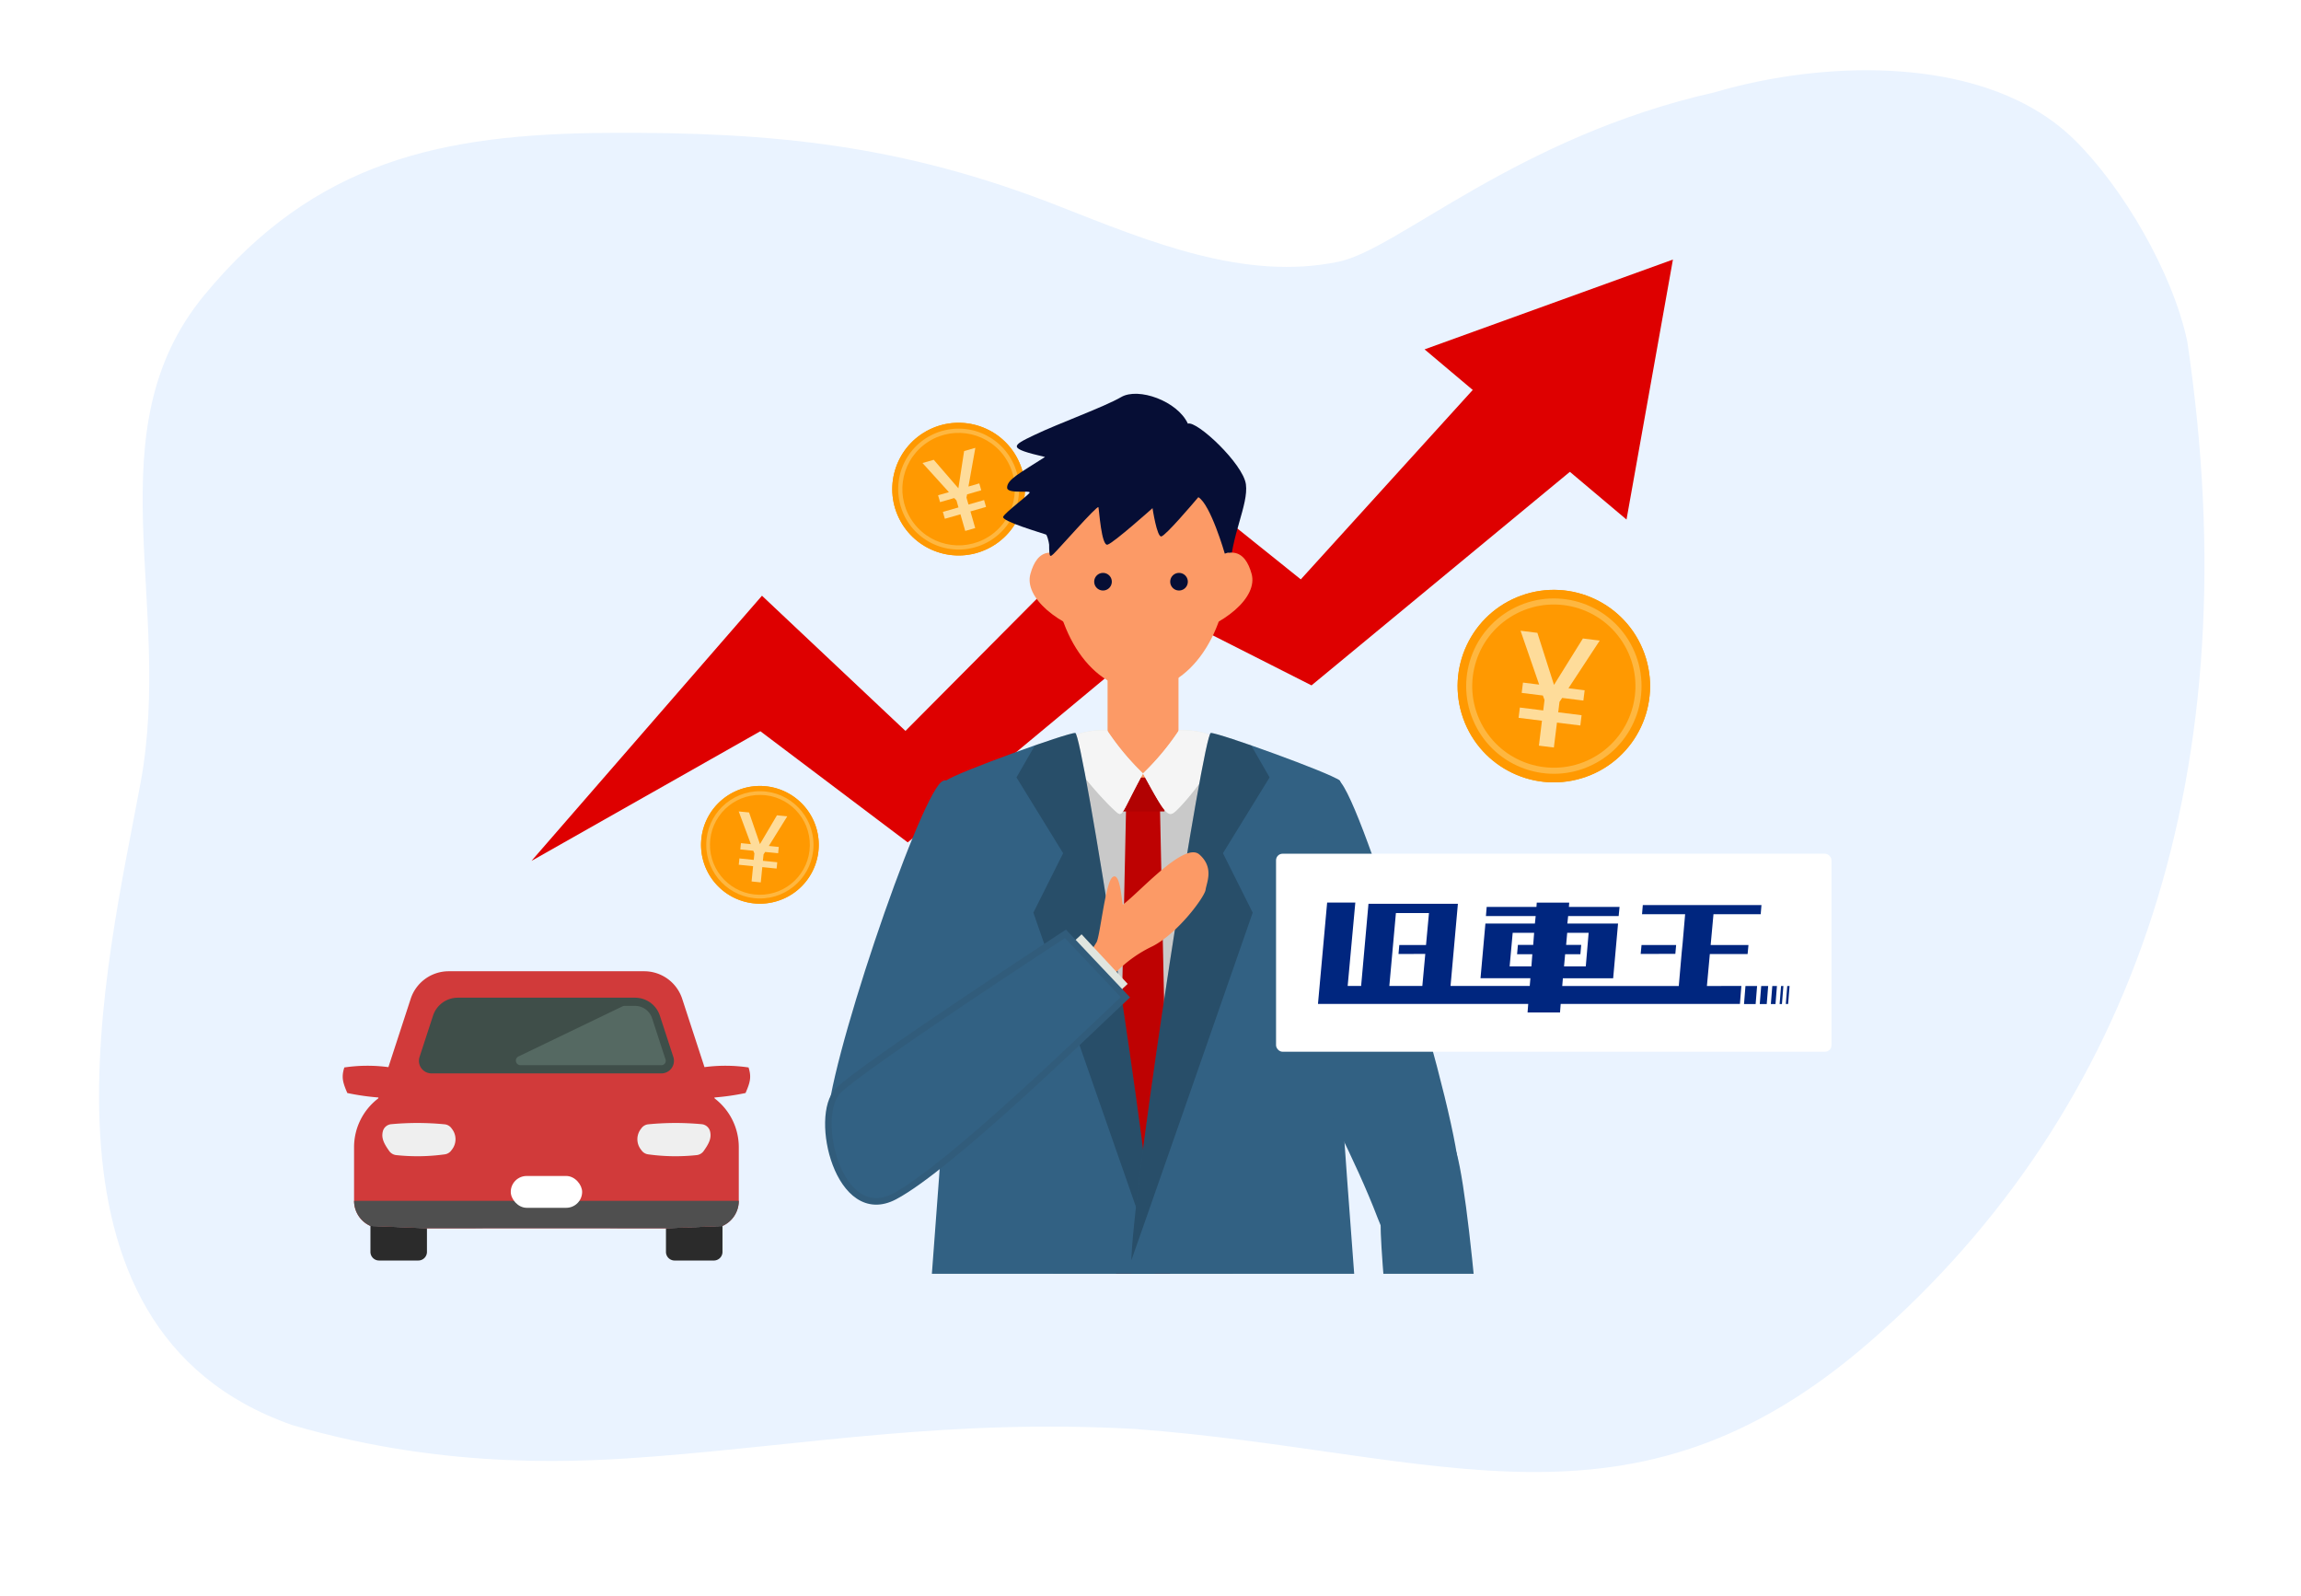 <svg xmlns="http://www.w3.org/2000/svg" xmlns:xlink="http://www.w3.org/1999/xlink" width="351.75" height="243.967" viewBox="0 0 351.75 243.967">
  <defs>
    <filter id="パス_6" x="0" y="0" width="351.75" height="243.967" filterUnits="userSpaceOnUse">
      <feOffset dy="3" input="SourceAlpha"/>
      <feGaussianBlur stdDeviation="2.5" result="blur"/>
      <feFlood flood-color="#080b36" flood-opacity="0.161"/>
      <feComposite operator="in" in2="blur"/>
      <feComposite in="SourceGraphic"/>
    </filter>
    <clipPath id="clip-path">
      <rect id="長方形_19" data-name="長方形 19" width="113.867" height="143.291" fill="none"/>
    </clipPath>
    <clipPath id="clip-path-2">
      <path id="パス_61" data-name="パス 61" d="M157.32,152.6c1.6-1.216,18.574-7.325,19.7-7.254s11.509,66.531,12.134,80.18-8.589,47.231-9.041,48.848-1.4,4.13-9.458,3.951-19.264-1.457-19.264-1.457,5.387-69.673,5.926-79.91S156.141,153.5,157.32,152.6Z" transform="translate(-151.394 -145.343)" fill="#214158"/>
    </clipPath>
    <clipPath id="clip-path-3">
      <path id="パス_64" data-name="パス 64" d="M236.034,152.6c-1.6-1.216-18.574-7.325-19.7-7.254s-11.508,66.531-12.134,80.18,8.59,47.231,9.041,48.848,1.4,4.13,9.458,3.951,19.264-1.457,19.264-1.457-5.388-69.673-5.927-79.91S237.214,153.5,236.034,152.6Z" transform="translate(-204.167 -145.343)" fill="#214158"/>
    </clipPath>
  </defs>
  <g id="reason2_image" transform="translate(-229.321 -1361.529)">
    <g transform="matrix(1, 0, 0, 1, 229.32, 1361.53)" filter="url(#パス_6)" style="mix-blend-mode: multiply;isolation: isolate">
      <path id="パス_6-2" data-name="パス 6" d="M302.4,243.225c42.491-33.266,62.684-84.342,56.393-150.128-1.691-10.677-8.625-24.048-15.605-31.671C330.617,47.7,305.9,47.168,288.616,51.3c-30.474,5.2-49.566,21.415-58.693,22.839-14.487,2.262-28.715-4.529-42.242-10.683-23.4-10.644-43.115-13.67-68.4-14.825S74.411,50.556,56.424,70.2c-18.118,19.79-7.1,46.681-13.6,73.884-6.46,27.024-23.507,82.24,17.975,99.273,23.752,8.329,44.66,7.953,55.136,7.7,23.7-.6,45.285-3.388,73.516-.35C235.579,256.605,264.154,273.166,302.4,243.225Z" transform="translate(-28.81 -25.01) rotate(-3)" fill="#eaf3ff"/>
    </g>
    <g id="グループ_51" data-name="グループ 51" transform="translate(241.694 1366.81)">
      <g id="グループ_5" data-name="グループ 5" transform="matrix(0.899, -0.438, 0.438, 0.899, 119.329, 64.372)">
        <circle id="楕円形_1" data-name="楕円形 1" cx="10.141" cy="10.141" r="10.141" transform="translate(0.958 0.958)" fill="#ff9901"/>
        <circle id="楕円形_2" data-name="楕円形 2" cx="10.141" cy="10.141" r="10.141" transform="translate(0.958 0.958)" fill="#ff9901"/>
        <circle id="楕円形_3" data-name="楕円形 3" cx="9.238" cy="9.238" r="9.238" transform="matrix(0.228, -0.974, 0.974, 0.228, 0, 17.989)" fill="#feb740"/>
        <circle id="楕円形_4" data-name="楕円形 4" cx="8.599" cy="8.599" r="8.599" transform="matrix(0.98, -0.198, 0.198, 0.98, 0.967, 4.375)" fill="#ff9901"/>
        <g id="グループ_4" data-name="グループ 4" transform="translate(7.222 5.096)">
          <path id="パス_9" data-name="パス 9" d="M2.445,9.585,0,9.156.189,8.08l2.444.429.192-1.093-.152-.48L.457,6.549.645,5.473l1.695.3L.663,0l1.76.308L3.9,5.875,7.182,1.142l1.76.308L5.4,6.306,7.1,6.6,6.91,7.679,4.694,7.291l-.305.4L4.2,8.783l2.445.428-.189,1.076L4.009,9.859l-.457,2.607-1.564-.274Z" transform="translate(0 0)" fill="#fedc9a"/>
        </g>
      </g>
      <g id="グループ_3" data-name="グループ 3" transform="matrix(1, -0.017, 0.017, 1, 67.364, 37.39)">
        <path id="パス_7" data-name="パス 7" d="M0,76.69l31.034-34.5,4.878-5.422,5.831,5.684,20.179,19.67-8.906.026L92.025,24.216l5.747-5.588,5.824,4.835,19.054,15.817-8.333.627L151.8,0l14.741,14.47-43.09,34.4-3.79,3.026-4.543-2.4L93,37.82l11.57-.753L61.952,71.3,57.544,74.84l-4.5-3.514L30.719,53.882l10.708.261Z" transform="translate(0 12.238)" fill="#de0000"/>
        <path id="パス_8" data-name="パス 8" d="M38.187,0,0,13.078,30.419,39.61Z" transform="translate(137.813 0)" fill="#de0000"/>
      </g>
      <g id="グループ_41" data-name="グループ 41" transform="translate(103.793 46.152)">
        <g id="グループ_40" data-name="グループ 40" clip-path="url(#clip-path)">
          <g id="グループ_39" data-name="グループ 39" transform="translate(10.339 8.762)">
            <rect id="長方形_16" data-name="長方形 16" width="27.454" height="112.086" transform="translate(61.956 167.071) rotate(180)" fill="#c9c9c9"/>
            <g id="グループ_23" data-name="グループ 23" transform="translate(29.193 166.242)">
              <rect id="長方形_17" data-name="長方形 17" width="38.072" height="6.441" transform="translate(38.072 6.709) rotate(180)" fill="#1a1a1a"/>
              <path id="パス_45" data-name="パス 45" d="M208.928,321.974v6.977H200.29v-6.977Zm-7.634,6h6.631v-5.028h-6.631Z" transform="translate(-185.573 -321.974)" fill="gray"/>
            </g>
            <path id="パス_46" data-name="パス 46" d="M202.43,105.608c1.271-2.2,5.967-7.263,6.136-12.939s2.9-10.41,2.48-13.545-7.515-9.779-8.871-9.27c-1.609-3.474-7.568-5.589-10.195-4.063s-9.537,4.009-13.259,5.791c-3.523,1.686-4.175,2.021,1.616,3.367-3.813,2.457-5.835,3.444-5.791,4.714.034.988,3.69.327,3.436.751s-3.7,2.988-4.041,3.665,5.852,2.469,6.53,2.723,1.886,11.18,1.886,11.18Z" transform="translate(-147.091 -65.287)" fill="#060e35"/>
            <ellipse id="楕円形_16" data-name="楕円形 16" cx="13.407" cy="19.495" rx="13.407" ry="19.495" transform="translate(34.512 6.294)" fill="#fc9a66"/>
            <g id="グループ_24" data-name="グループ 24" transform="translate(30.891 24.278)">
              <path id="パス_47" data-name="パス 47" d="M200.395,116.278c.982,3.556,2.479,1.361,9.634-.481s12.158-6.219,11.176-9.774-3.341-5.046-8.589,0C205.444,112.911,199.413,112.723,200.395,116.278Z" transform="translate(-187.271 -102.773)" fill="#fc9a66"/>
              <path id="パス_48" data-name="パス 48" d="M201.12,116.278c-.982,3.556-2.479,1.361-9.634-.481s-12.158-6.219-11.176-9.774,3.341-5.046,8.589,0C196.071,112.911,202.1,112.723,201.12,116.278Z" transform="translate(-180.188 -102.773)" fill="#fc9a66"/>
            </g>
            <rect id="長方形_18" data-name="長方形 18" width="10.84" height="17.522" transform="translate(53.649 54.824) rotate(180)" fill="#fc9a66"/>
            <path id="パス_49" data-name="パス 49" d="M211.605,145.389c0,5.287-4.563,6.831-10.193,6.831s-10.193-1.545-10.193-6.831l10.095-2.087Z" transform="translate(-153.183 -92.776)" fill="#fc9a66"/>
            <g id="グループ_25" data-name="グループ 25" transform="translate(40.765 27.382)">
              <path id="パス_50" data-name="パス 50" d="M213.375,108.911a1.345,1.345,0,1,0,1.345-1.345A1.345,1.345,0,0,0,213.375,108.911Z" transform="translate(-201.755 -107.566)" fill="#060e35"/>
              <path id="パス_51" data-name="パス 51" d="M195.433,108.911a1.345,1.345,0,1,0,1.345-1.345A1.345,1.345,0,0,0,195.433,108.911Z" transform="translate(-195.433 -107.566)" fill="#060e35"/>
            </g>
            <path id="パス_52" data-name="パス 52" d="M212.245,91.929l-.6.188s-2.157-7.512-4.043-8.628c-.943,1.116-4.984,5.857-5.657,6s-1.347-4.323-1.347-4.323-5.927,5.3-6.869,5.578-1.29-5.3-1.4-5.721S186,91.7,185.466,92.16s-.675.7-.675-1.53,1.967-20.092,13.751-18.437S213.12,85.587,212.245,91.929Z" transform="translate(-150.918 -67.682)" fill="#060e35"/>
            <g id="グループ_26" data-name="グループ 26" transform="translate(43.91 58.666)">
              <path id="パス_53" data-name="パス 53" d="M202.045,160.563l2.563-.692,2.563.692,1.755,82.244-4.319,5.163-4.319-5.163Z" transform="translate(-200.29 -157.28)" fill="#be0202"/>
              <path id="パス_54" data-name="パス 54" d="M201.335,161.053h6.546l1.046-5.182H200.29Z" transform="translate(-200.29 -155.871)" fill="#b10202"/>
            </g>
            <g id="グループ_27" data-name="グループ 27" transform="translate(36.546 51.411)">
              <path id="パス_55" data-name="パス 55" d="M212.471,144.673a39.532,39.532,0,0,1-5.518,6.63c3.413,6.285,3.826,6.77,4.943,5.8,1.671-1.446,7.428-8.542,6.675-10.41C217.677,144.478,212.471,144.673,212.471,144.673Z" transform="translate(-195.274 -144.668)" fill="#e0e5df"/>
              <path id="パス_56" data-name="パス 56" d="M195.08,144.673a39.516,39.516,0,0,0,5.519,6.63c-3.414,6.285-3.049,6.77-4.166,5.8-1.671-1.446-8.206-8.542-7.453-10.41C189.874,144.478,195.08,144.673,195.08,144.673Z" transform="translate(-188.919 -144.668)" fill="#e0e5df"/>
            </g>
            <g id="グループ_28" data-name="グループ 28" transform="translate(36.546 51.411)">
              <path id="パス_57" data-name="パス 57" d="M212.471,144.673a39.532,39.532,0,0,1-5.518,6.63c3.413,6.285,3.826,6.77,4.943,5.8,1.671-1.446,7.428-8.542,6.675-10.41C217.677,144.478,212.471,144.673,212.471,144.673Z" transform="translate(-195.274 -144.668)" fill="#f5f5f5"/>
              <path id="パス_58" data-name="パス 58" d="M195.08,144.673a39.516,39.516,0,0,0,5.519,6.63c-3.414,6.285-3.049,6.77-4.166,5.8-1.671-1.446-8.206-8.542-7.453-10.41C189.874,144.478,195.08,144.673,195.08,144.673Z" transform="translate(-188.919 -144.668)" fill="#f5f5f5"/>
            </g>
            <g id="グループ_35" data-name="グループ 35" transform="translate(12.243 51.848)">
              <g id="グループ_31" data-name="グループ 31">
                <g id="グループ_30" data-name="グループ 30">
                  <path id="パス_59" data-name="パス 59" d="M157.32,152.6c1.6-1.216,18.574-7.325,19.7-7.254s11.509,66.531,12.134,80.18-8.589,47.231-9.041,48.848-1.4,4.13-9.458,3.951-19.264-1.457-19.264-1.457,5.387-69.673,5.926-79.91S156.141,153.5,157.32,152.6Z" transform="translate(-151.394 -145.343)" fill="#326183"/>
                  <g id="グループ_29" data-name="グループ 29" clip-path="url(#clip-path-2)">
                    <path id="パス_60" data-name="パス 60" d="M185.606,132.979l-8.517,14.805,7.131,11.587-4.551,9.085s18.925,54.4,19.509,55.822C199.3,211.337,185.606,132.979,185.606,132.979Z" transform="translate(-160.448 -140.987)" opacity="0.2"/>
                  </g>
                </g>
              </g>
              <g id="グループ_34" data-name="グループ 34" transform="translate(34.178)">
                <g id="グループ_33" data-name="グループ 33">
                  <path id="パス_62" data-name="パス 62" d="M236.034,152.6c-1.6-1.216-18.574-7.325-19.7-7.254s-11.508,66.531-12.134,80.18,8.59,47.231,9.041,48.848,1.4,4.13,9.458,3.951,19.264-1.457,19.264-1.457-5.388-69.673-5.927-79.91S237.214,153.5,236.034,152.6Z" transform="translate(-204.167 -145.343)" fill="#326183"/>
                  <g id="グループ_32" data-name="グループ 32" clip-path="url(#clip-path-3)">
                    <path id="パス_63" data-name="パス 63" d="M216.293,132.979l8.517,14.805-7.131,11.587,4.55,9.085s-18.925,54.4-19.509,55.822C202.594,211.337,216.293,132.979,216.293,132.979Z" transform="translate(-203.657 -140.987)" opacity="0.2"/>
                  </g>
                </g>
              </g>
            </g>
            <g id="グループ_36" data-name="グループ 36" transform="translate(72.191 58.891)">
              <path id="パス_65" data-name="パス 65" d="M279.631,323.715c-.843,7.824,3.287,15.1,1.769,21.539-.367,1.56-1.348,1.1-2.275.92-.758,1.657-1.938,1.933-2.613,1.565-.758,1.565-2.359,1.381-3.455,1.381-1.264,1.1-2.7,1.026-3.118.006s-.059-3.732-.1-4.192c-.376-.736-1.381-2.77-1.212-4.243s2.91-4.7,4.511-7-.589-10.434-.589-10.434Z" transform="translate(-252.644 -215.075)" fill="#fc9a66"/>
              <path id="パス_66" data-name="パス 66" d="M283.251,323.066v6.443H272.9v-9.665Z" transform="translate(-254.156 -213.873)" fill="#e0e5df"/>
              <path id="パス_67" data-name="パス 67" d="M249.94,156.43c3.617,2.969,18.711,52.856,18.352,60.622s-7.3,19.754-12.426,6.285c-3.394-8.91-9.057-19.4-11.212-23.975S245.631,152.892,249.94,156.43Z" transform="translate(-243.956 -156.218)" fill="#326183"/>
              <path id="パス_68" data-name="パス 68" d="M280,299.877H267.143s-4.266-40.568-4.087-46.055,9.1-20.223,11.616-10.884S280,293.413,280,299.877Z" transform="translate(-250.684 -185.708)" fill="#326183"/>
            </g>
            <g id="グループ_38" data-name="グループ 38" transform="translate(0 59.083)">
              <path id="パス_69" data-name="パス 69" d="M194.467,187.322c.543-.675,1.35-9.016,2.428-9.963s1.343,2.428,1.615,4.174c2.692-2.025,9.426-9.7,11.715-7.68s1.085,4.32.946,5.392-4.181,6.6-8.084,8.62a19.537,19.537,0,0,0-5.524,3.9l-2.15,2.428-3.638-2.56Z" transform="translate(-153.379 -162.505)" fill="#fc9a66"/>
              <path id="パス_70" data-name="パス 70" d="M149.88,156.775c-3.617,2.969-17.743,44.536-17.384,52.3s5.656,14.283,10.241,7.813c5.512-7.779,11.043-21.01,13.2-25.588S154.19,153.237,149.88,156.775Z" transform="translate(-132.49 -156.514)" fill="#326183"/>
              <g id="グループ_37" data-name="グループ 37" transform="translate(0.126 23.475)">
                <path id="パス_71" data-name="パス 71" d="M190.929,204.838l4.719-4.388-7.047-7.578-7.078,6.582Z" transform="translate(-149.893 -192.8)" fill="#e0e5df"/>
                <path id="パス_72" data-name="パス 72" d="M178.092,202.451l-9.163-9.691s-30.849,20.107-34.743,23.974.069,20.68,8.619,16.161S173.357,206.853,178.092,202.451Z" transform="translate(-132.684 -192.76)" fill="#326183" stroke="#315c7b" stroke-width="1"/>
              </g>
            </g>
          </g>
        </g>
      </g>
      <g id="グループ_11" data-name="グループ 11" transform="matrix(0.998, -0.07, 0.07, 0.998, 205.79, 82.771)">
        <circle id="楕円形_10" data-name="楕円形 10" cx="14.704" cy="14.704" r="14.704" transform="translate(0 7.968) rotate(-15.72)" fill="#ff9901"/>
        <circle id="楕円形_11" data-name="楕円形 11" cx="14.704" cy="14.704" r="14.704" transform="translate(0 7.968) rotate(-15.72)" fill="#ff9901"/>
        <circle id="楕円形_12" data-name="楕円形 12" cx="13.394" cy="13.394" r="13.394" transform="translate(0.728 10.676) rotate(-21.8)" fill="#feb740"/>
        <circle id="楕円形_13" data-name="楕円形 13" cx="12.468" cy="12.468" r="12.468" transform="translate(1.219 13.172) rotate(-28.643)" fill="#ff9901"/>
        <g id="グループ_10" data-name="グループ 10" transform="translate(12.424 9.34)">
          <path id="パス_15" data-name="パス 15" d="M3.531,13.946,0,13.253.305,11.7l3.531.692.309-1.578-.205-.7-3.2-.628.305-1.554,2.448.48L1.23,0,3.773.5,5.751,8.612l4.9-6.765,2.542.5L7.917,9.281l2.448.48-.305,1.554-3.2-.628-.454.571L6.1,12.835l3.53.693-.3,1.554-3.531-.692-.738,3.765-2.26-.443Z" transform="translate(0 0)" fill="#fedc9a"/>
        </g>
      </g>
      <g id="グループ_9" data-name="グループ 9" transform="matrix(0.999, 0.035, -0.035, 0.999, 95.109, 114.557)">
        <path id="パス_12" data-name="パス 12" d="M17.988,9.594A9,9,0,1,1,9.594.02,9,9,0,0,1,17.988,9.594Z" transform="translate(0 0)" fill="#ff9901"/>
        <path id="パス_13" data-name="パス 13" d="M17.988,9.594A9,9,0,1,1,9.594.02,9,9,0,0,1,17.988,9.594Z" transform="translate(0 0)" fill="#ff9901"/>
        <circle id="楕円形_8" data-name="楕円形 8" cx="8.201" cy="8.201" r="8.201" transform="translate(0.617 0.992) rotate(-1.31)" fill="#feb740"/>
        <circle id="楕円形_9" data-name="楕円形 9" cx="7.634" cy="7.634" r="7.634" transform="matrix(1, -0.02, 0.02, 1, 1.221, 1.521)" fill="#ff9901"/>
        <g id="グループ_8" data-name="グループ 8" transform="translate(5.593 4.012)">
          <path id="パス_14" data-name="パス 14" d="M2.488,8.29.29,8.145l.063-.967,2.2.145.065-.983-.18-.409L.444,5.8l.064-.968,1.524.1L0,0,1.583.1,3.419,4.877,5.863.385l1.582.1L4.787,5.113l1.524.1-.064.967L4.254,6.05l-.231.382-.065.982,2.2.145-.063.967L3.9,8.382l-.154,2.345-1.407-.093Z" fill="#fedc9a"/>
        </g>
      </g>
      <g id="グループ_280" data-name="グループ 280" transform="translate(182.694 125.223)">
        <rect id="長方形_83" data-name="長方形 83" width="84.909" height="30.272" rx="1" fill="#fff"/>
        <g id="グループ_50" data-name="グループ 50" transform="translate(6.407 7.474)">
          <path id="パス_112" data-name="パス 112" d="M767.214,605.716h-5.291l-.13,1.362,5.3-.014Z" transform="translate(-712.459 -599.232)" fill="#00267f"/>
          <path id="パス_113" data-name="パス 113" d="M891.986,660.1h1.777l.221-2.751h-1.777Z" transform="translate(-826.855 -644.597)" fill="#00267f"/>
          <path id="パス_114" data-name="パス 114" d="M911.823,660.1h1.066l.221-2.751h-1.066Z" transform="translate(-844.286 -644.597)" fill="#00267f"/>
          <path id="パス_115" data-name="パス 115" d="M925.8,660.1h.711l.221-2.751h-.711Z" transform="translate(-856.567 -644.597)" fill="#00267f"/>
          <path id="パス_116" data-name="パス 116" d="M936.849,660.1h.355l.221-2.751h-.355Z" transform="translate(-866.275 -644.597)" fill="#00267f"/>
          <path id="パス_117" data-name="パス 117" d="M944.85,657.346l-.221,2.751h.356l.221-2.751Z" transform="translate(-873.111 -644.597)" fill="#00267f"/>
          <path id="パス_118" data-name="パス 118" d="M414.642,565.023l.447-4.881h5.775l.132-1.384h-5.78l.431-4.705h7.219l.117-1.4h-18.14l-.117,1.4h6.587l-.378,4.385-.142,1.416-.44,5.058h0l-.01.11H392.526l.1-1.184,7.685,0,.747-8.36H393.31l.119-1.148h7.722l.138-1.4h-7.743l.047-.655h-4.962l-.047.655h-7.607l-.117,1.4h7.606l-.119,1.148h-7.565l-.748,8.358,7.625,0-.1,1.179H375.451l1.125-12.561H362.907l-1.124,12.561h-2.057l1.169-12.748h-4.307l-1.4,15.469.016-.005-.016.036h32.138l-.1,1.3h4.962l.1-1.3h27.4l.221-2.752Zm-21.672-4.853H395.3l.127-1.432h-2.306l.165-1.851h3.278l-.437,5.134H392.8Zm-8.484,1.851.466-5.134h3.278l-.14,1.851h-2.34l-.127,1.432h2.332l-.14,1.851ZM367.1,553.867h5.055l-.452,4.892h-4.085l-.121,1.369,4.094-.009-.451,4.9-.571,0h-4.474Z" transform="translate(-355.184 -552.275)" fill="#00267f"/>
        </g>
      </g>
    </g>
    <g id="グループ_388" data-name="グループ 388" transform="translate(281.712 1510)">
      <path id="パス_834" data-name="パス 834" d="M307.54,635.907a24.161,24.161,0,0,0-6.738-.05l-3.406-10.44a6.113,6.113,0,0,0-5.812-4.217H261.7a6.113,6.113,0,0,0-5.812,4.217l-3.406,10.44a24.161,24.161,0,0,0-6.738.05c-.465,1.47-.251,2.261.457,3.906a37.174,37.174,0,0,0,4.767.685l-.048.147a9.374,9.374,0,0,0-3.687,7.454q0,4.1,0,8.192a4.213,4.213,0,0,0,2.5,3.848l8.639.36c12.74-.012,23.795-.012,36.535,0l8.639-.36a4.213,4.213,0,0,0,2.5-3.848q0-4.1,0-8.192a9.374,9.374,0,0,0-3.687-7.454l-.048-.147a37.176,37.176,0,0,0,4.767-.685C307.791,638.168,308,637.377,307.54,635.907Z" transform="translate(-245.499 -621.2)" fill="#d13a3a"/>
      <path id="パス_835" data-name="パス 835" d="M268.476,1085.478a4.213,4.213,0,0,0,2.5,3.846l8.639.36c12.74-.011,23.795-.011,36.535,0l8.639-.36a4.213,4.213,0,0,0,2.5-3.846Z" transform="translate(-266.739 -1050.385)" fill="#4f4f4f"/>
      <path id="パス_836" data-name="パス 836" d="M899.2,1136.722v3.6a1.32,1.32,0,0,0,1.32,1.32h6a1.32,1.32,0,0,0,1.32-1.32v-3.958Z" transform="translate(-849.786 -1097.422)" fill="#2b2b2b"/>
      <path id="パス_837" data-name="パス 837" d="M301.558,1136.362v3.958a1.32,1.32,0,0,0,1.32,1.32h6a1.32,1.32,0,0,0,1.32-1.32v-3.6Z" transform="translate(-297.321 -1097.422)" fill="#2b2b2b"/>
      <rect id="長方形_104" data-name="長方形 104" width="10.911" height="4.865" rx="2.433" transform="translate(25.688 31.296)" fill="#fff"/>
      <path id="パス_838" data-name="パス 838" d="M335.127,928.253a43.037,43.037,0,0,0-8.124-.017,1.457,1.457,0,0,0-1.294,1.065c-.261,1.015.108,1.829.974,3.043a1.5,1.5,0,0,0,1.052.618,30.44,30.44,0,0,0,7.437-.115,1.487,1.487,0,0,0,1.041-.662,2.568,2.568,0,0,0,.027-3.263A1.473,1.473,0,0,0,335.127,928.253Z" transform="translate(-319.569 -904.858)" fill="#efefef"/>
      <path id="パス_839" data-name="パス 839" d="M851.242,928.236a43.041,43.041,0,0,0-8.124.017,1.473,1.473,0,0,0-1.114.669,2.568,2.568,0,0,0,.027,3.263,1.487,1.487,0,0,0,1.041.662,30.447,30.447,0,0,0,7.437.115,1.5,1.5,0,0,0,1.052-.618c.866-1.214,1.235-2.028.974-3.043A1.458,1.458,0,0,0,851.242,928.236Z" transform="translate(-796.388 -904.858)" fill="#efefef"/>
      <path id="パス_840" data-name="パス 840" d="M401.54,686.26h35.15a1.918,1.918,0,0,0,1.823-2.512l-2.057-6.307a3.987,3.987,0,0,0-3.791-2.751h-27.1a3.987,3.987,0,0,0-3.79,2.751l-2.058,6.307A1.918,1.918,0,0,0,401.54,686.26Z" transform="translate(-387.972 -670.647)" fill="#3f4e49"/>
      <path id="パス_841" data-name="パス 841" d="M618.408,699.474l-2.058-6.307a2.733,2.733,0,0,0-2.6-1.885H612.13a.7.7,0,0,0-.3.069l-15.917,7.667a.7.7,0,0,0,.3,1.325h21.564a.663.663,0,0,0,.631-.869Z" transform="translate(-569.059 -685.985)" fill="#556962"/>
    </g>
  </g>
</svg>
